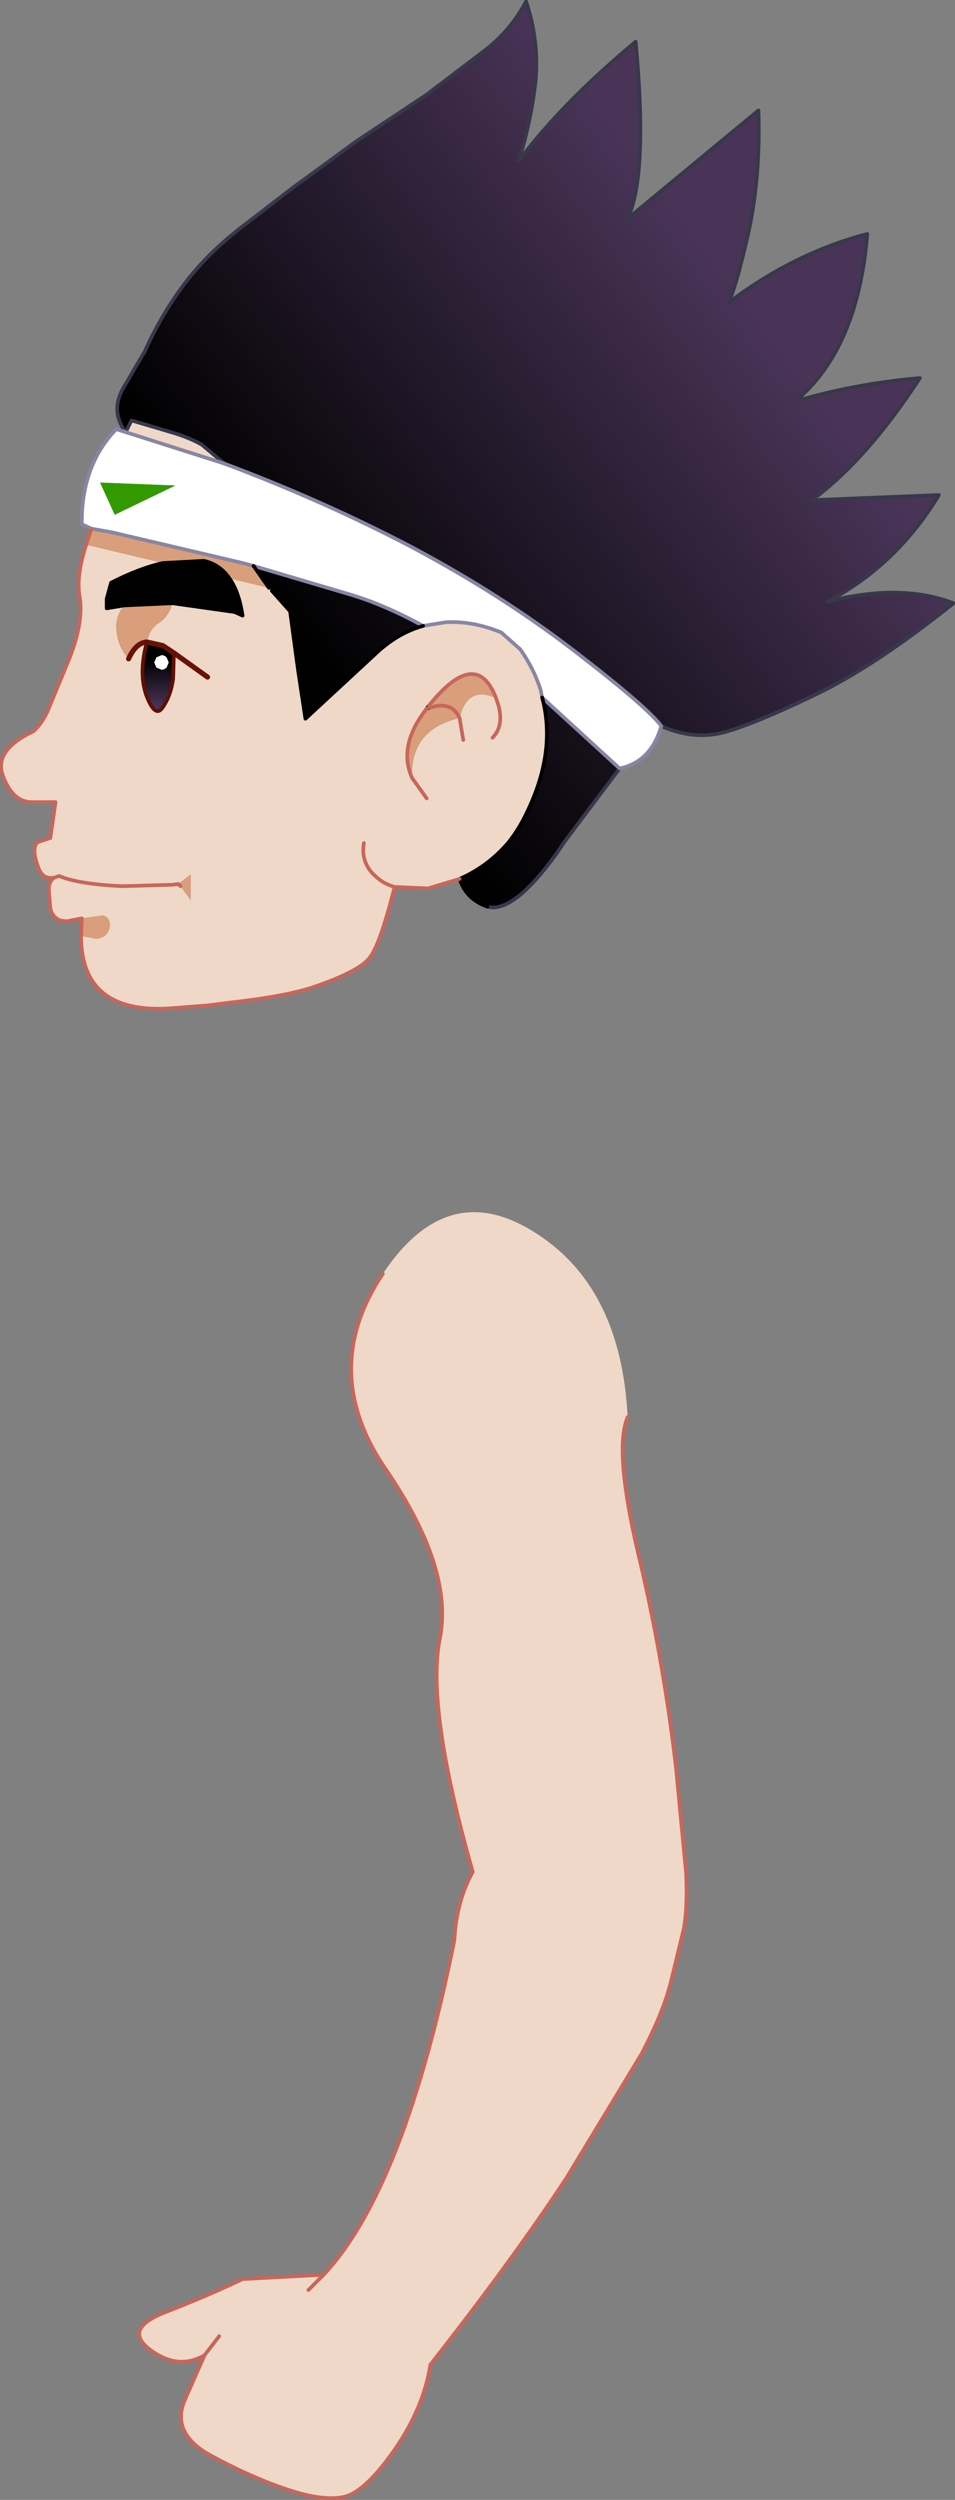 <?xml version="1.0" encoding="UTF-8" standalone="no"?>
<svg xmlns:xlink="http://www.w3.org/1999/xlink" height="170.95px" width="65.35px" xmlns="http://www.w3.org/2000/svg">
  <rect width="100%" height="100%" fill="#808080" stroke="none"/>
  <g transform="matrix(1.0, 0.0, 0.0, 1.0, 29.2, 256.55)">
    <path d="M-13.85 -224.85 Q-7.05 -222.3 -0.95 -219.1 5.15 -215.85 10.15 -212.0 15.15 -208.15 16.05 -206.9 15.35 -204.45 13.2 -204.0 L7.9 -208.85 7.8 -209.35 Q7.35 -210.8 6.4 -212.15 L5.1 -213.3 Q3.15 -214.1 1.35 -214.0 L1.3 -214.0 -0.25 -213.75 Q-2.9 -215.2 -5.25 -215.9 L-11.85 -217.85 -12.6 -218.05 -15.15 -218.65 -21.55 -220.15 -22.95 -220.4 -23.6 -220.7 Q-23.65 -224.7 -21.25 -227.2 L-20.6 -227.0 -13.85 -224.85 M-18.15 -211.75 Q-17.95 -211.75 -17.8 -211.6 L-17.65 -211.25 -17.8 -210.9 Q-17.95 -210.75 -18.15 -210.75 L-18.5 -210.9 -18.65 -211.25 -18.5 -211.6 -18.15 -211.75 M-22.35 -223.55 L-21.35 -221.35 -17.2 -223.35 -22.35 -223.55" fill="#ffffff" fill-rule="evenodd" stroke="none"/>
    <path d="M-20.6 -227.0 L-20.2 -227.8 -17.5 -227.0 Q-16.3 -226.65 -15.4 -226.15 L-13.85 -224.85 -20.6 -227.0 M2.25 -196.45 L0.1 -195.8 -2.2 -195.9 Q-3.2 -191.9 -3.95 -191.0 -4.7 -190.1 -7.75 -189.05 -9.75 -188.4 -13.4 -188.0 L-14.95 -187.8 -17.55 -187.6 Q-23.65 -187.2 -23.65 -192.55 L-22.6 -192.35 Q-21.85 -192.45 -21.7 -193.1 -21.6 -193.8 -22.15 -193.95 L-23.6 -193.75 -24.65 -193.55 -25.05 -193.6 Q-25.6 -193.8 -25.75 -194.4 L-25.85 -195.6 Q-25.9 -196.3 -25.45 -196.55 -26.3 -196.35 -26.6 -197.3 -27.05 -198.5 -26.65 -198.95 L-25.75 -199.25 -25.4 -201.7 -27.1 -201.7 Q-28.35 -201.75 -29.0 -203.5 -29.65 -205.25 -26.9 -206.55 -26.35 -207.05 -25.95 -207.9 L-24.5 -211.4 Q-23.45 -214.0 -23.75 -215.75 -24.0 -217.15 -23.3 -219.3 L-18.05 -218.05 Q-19.65 -217.7 -21.6 -216.7 L-21.9 -215.6 -21.9 -215.25 -21.9 -214.95 -20.7 -215.15 Q-21.4 -214.35 -21.2 -213.2 -21.05 -212.2 -20.4 -211.5 -19.9 -212.6 -19.15 -212.65 -18.95 -213.6 -18.25 -214.0 -17.6 -214.5 -17.4 -215.3 L-13.15 -214.7 -12.6 -214.45 Q-12.85 -216.1 -13.5 -217.0 L-10.8 -216.35 -10.6 -216.15 -9.35 -214.75 -8.8 -210.7 -8.3 -207.4 -3.6 -211.75 Q-2.05 -213.25 -0.25 -213.75 L1.3 -214.0 1.35 -214.0 Q3.15 -214.1 5.1 -213.3 L6.4 -212.15 Q7.35 -210.8 7.8 -209.35 L7.9 -208.85 Q8.85 -205.3 7.0 -201.3 6.4 -199.95 5.6 -198.95 4.2 -197.3 2.25 -196.45 M0.15 -208.3 L0.0 -208.1 Q-2.0 -205.55 -1.0 -203.35 -1.15 -206.65 2.25 -207.45 2.8 -209.7 4.75 -208.8 3.4 -212.35 0.15 -208.3 M4.5 -206.1 Q5.3 -206.9 4.9 -208.35 L4.75 -208.8 4.9 -208.35 Q5.3 -206.9 4.5 -206.1 M2.5 -205.95 L2.25 -207.45 2.5 -205.95 M-17.3 -211.9 L-18.05 -212.4 -19.15 -212.65 Q-19.75 -210.45 -19.15 -208.9 -18.55 -207.4 -18.05 -208.2 -17.5 -209.0 -17.35 -210.15 L-17.3 -211.9 -15.0 -210.25 -17.3 -211.9 M0.0 -201.95 L-1.0 -203.35 0.0 -201.95 M-4.3 -198.9 Q-4.55 -197.45 -3.35 -196.5 -2.9 -196.1 -2.2 -195.9 -2.9 -196.1 -3.35 -196.5 -4.55 -197.45 -4.3 -198.9 M-16.85 -195.95 L-16.15 -195.0 -16.15 -196.75 -17.0 -196.1 -16.85 -195.95 M-25.45 -196.55 L-25.15 -196.65 Q-23.9 -196.1 -20.85 -195.95 L-17.35 -196.05 -17.0 -196.1 -17.35 -196.05 -20.85 -195.95 Q-23.9 -196.1 -25.15 -196.65 L-25.45 -196.55" fill="#efd8c7" fill-rule="evenodd" stroke="none"/>
    <path d="M-23.65 -192.55 L-23.6 -193.75 -22.15 -193.95 Q-21.6 -193.8 -21.7 -193.1 -21.85 -192.45 -22.6 -192.35 L-23.65 -192.55 M-23.3 -219.3 L-22.95 -220.4 -21.55 -220.15 -15.15 -218.65 -12.6 -218.05 -11.85 -217.85 -10.8 -216.35 -13.5 -217.0 Q-14.15 -217.95 -15.25 -218.2 L-18.05 -218.05 -23.3 -219.3 M0.2 -208.15 L0.15 -208.3 Q3.4 -212.35 4.75 -208.8 2.8 -209.7 2.25 -207.45 1.7 -208.65 0.2 -208.15 1.7 -208.65 2.25 -207.45 -1.15 -206.65 -1.0 -203.35 -2.0 -205.55 0.0 -208.1 L0.2 -208.15 M-17.4 -215.3 Q-17.6 -214.5 -18.25 -214.0 -18.95 -213.6 -19.15 -212.65 -19.9 -212.6 -20.4 -211.5 -21.05 -212.2 -21.2 -213.2 -21.4 -214.35 -20.7 -215.15 L-17.4 -215.3 M-17.0 -196.1 L-16.15 -196.75 -16.15 -195.0 -16.85 -195.95 -17.0 -196.1" fill="#d99e7b" fill-rule="evenodd" stroke="none"/>
    <path d="M-22.35 -223.55 L-17.2 -223.35 -21.35 -221.35 -22.35 -223.55" fill="#339900" fill-rule="evenodd" stroke="none"/>
    <path d="M-20.6 -227.0 Q-21.65 -228.4 -20.8 -229.95 L-19.75 -231.75 -19.3 -232.5 Q-18.1 -235.2 -16.3 -237.5 -14.9 -239.25 -12.95 -240.8 L-9.25 -243.65 -4.8 -246.9 -0.05 -250.05 4.1 -253.2 Q5.8 -254.55 6.8 -256.45 7.7 -253.75 7.45 -251.0 7.15 -248.3 6.3 -245.55 9.25 -249.5 14.3 -253.7 15.15 -244.55 13.75 -241.6 L22.7 -249.0 Q22.85 -244.6 22.05 -240.8 21.2 -237.0 20.65 -235.85 25.15 -239.25 30.15 -240.55 29.5 -232.65 25.2 -229.1 29.2 -230.3 33.75 -230.7 30.1 -225.1 26.35 -222.35 L35.05 -222.7 Q32.15 -217.9 27.4 -215.4 32.4 -216.7 36.05 -215.3 30.6 -210.95 26.6 -209.05 22.55 -207.1 20.45 -206.5 18.3 -205.9 16.05 -206.9 15.15 -208.15 10.15 -212.0 5.15 -215.85 -0.95 -219.1 -7.05 -222.3 -13.85 -224.85 L-15.4 -226.15 Q-16.3 -226.65 -17.5 -227.0 L-20.2 -227.8 -20.6 -227.0 M13.2 -204.0 L9.4 -198.95 8.9 -198.2 Q5.9 -194.05 4.15 -194.55 2.7 -195.05 2.25 -196.45 4.2 -197.3 5.6 -198.95 6.4 -199.95 7.0 -201.3 8.85 -205.3 7.9 -208.85 L13.2 -204.0 M-11.85 -217.85 L-5.25 -215.9 Q-2.9 -215.2 -0.25 -213.75 -2.05 -213.25 -3.6 -211.75 L-8.3 -207.4 -8.8 -210.7 -9.35 -214.75 -10.6 -216.15 -10.8 -216.35 -11.85 -217.85 M-13.5 -217.0 Q-12.85 -216.1 -12.6 -214.45 L-13.15 -214.7 -17.4 -215.3 -20.7 -215.15 -21.9 -214.95 -21.9 -215.25 -21.9 -215.6 -21.6 -216.7 Q-19.65 -217.7 -18.05 -218.05 L-15.25 -218.2 Q-14.15 -217.95 -13.5 -217.0" fill="url(#gradient0)" fill-rule="evenodd" stroke="none"/>
    <path d="M-19.15 -212.65 L-18.05 -212.4 -17.3 -211.9 -17.35 -210.15 Q-17.5 -209.0 -18.05 -208.2 -18.55 -207.4 -19.15 -208.9 -19.75 -210.45 -19.15 -212.65 M-18.15 -211.75 L-18.5 -211.6 -18.65 -211.25 -18.5 -210.9 -18.15 -210.75 Q-17.95 -210.75 -17.8 -210.9 L-17.65 -211.25 -17.8 -211.6 Q-17.95 -211.75 -18.15 -211.75" fill="url(#gradient1)" fill-rule="evenodd" stroke="none"/>
    <path d="M16.05 -206.9 Q18.3 -205.9 20.45 -206.5 22.55 -207.1 26.6 -209.05 30.6 -210.95 36.05 -215.3 32.4 -216.7 27.4 -215.4 32.15 -217.9 35.05 -222.7 L26.35 -222.35 Q30.1 -225.1 33.75 -230.7 29.2 -230.3 25.2 -229.1 29.5 -232.65 30.15 -240.55 25.15 -239.25 20.65 -235.85 21.2 -237.0 22.05 -240.8 22.85 -244.6 22.7 -249.0 L13.75 -241.6 Q15.15 -244.55 14.3 -253.7 9.25 -249.5 6.3 -245.55 7.15 -248.3 7.45 -251.0 7.7 -253.75 6.8 -256.45 5.8 -254.55 4.1 -253.2 L-0.05 -250.05 -4.8 -246.9 -9.25 -243.65 -12.95 -240.8 Q-14.9 -239.25 -16.3 -237.5 -18.1 -235.2 -19.3 -232.5 L-19.75 -231.75 -20.8 -229.95 Q-21.65 -228.4 -20.6 -227.0 L-20.2 -227.8 -17.5 -227.0 Q-16.3 -226.65 -15.4 -226.15 L-13.85 -224.85 M13.2 -204.0 L9.4 -198.95 8.9 -198.2 Q5.9 -194.05 4.15 -194.55" fill="none" stroke="#38384b" stroke-linecap="round" stroke-linejoin="round" stroke-width="0.25"/>
    <path d="M-13.85 -224.85 Q-7.05 -222.3 -0.95 -219.1 5.15 -215.85 10.15 -212.0 15.15 -208.15 16.05 -206.9 15.35 -204.45 13.2 -204.0 L7.9 -208.85 7.8 -209.35 Q7.35 -210.8 6.4 -212.15 L5.1 -213.3 Q3.15 -214.1 1.35 -214.0 L1.3 -214.0 -0.25 -213.75 Q-2.9 -215.2 -5.25 -215.9 L-11.85 -217.85 -12.6 -218.05 -15.15 -218.65 -21.55 -220.15 -22.95 -220.4 -23.6 -220.7 Q-23.65 -224.7 -21.25 -227.2 L-20.6 -227.0 -13.85 -224.85" fill="none" stroke="#8786a4" stroke-linecap="round" stroke-linejoin="round" stroke-width="0.25"/>
    <path d="M4.15 -194.55 Q2.7 -195.05 2.25 -196.45 4.2 -197.3 5.6 -198.95 6.4 -199.95 7.0 -201.3 8.85 -205.3 7.9 -208.85 M0.15 -208.3 L0.0 -208.1 0.2 -208.15 M-0.25 -213.75 Q-2.05 -213.25 -3.6 -211.75 L-8.3 -207.4 -8.8 -210.7 -9.35 -214.75 -10.6 -216.15 M-13.5 -217.0 Q-12.85 -216.1 -12.6 -214.45 L-13.15 -214.7 -17.4 -215.3 -20.7 -215.15 -21.9 -214.95 -21.9 -215.25 -21.9 -215.6 -21.6 -216.7 Q-19.65 -217.7 -18.05 -218.05 L-15.25 -218.2 Q-14.15 -217.95 -13.5 -217.0 M-11.85 -217.85 L-10.8 -216.35" fill="none" stroke="#000000" stroke-linecap="round" stroke-linejoin="round" stroke-width="0.25"/>
    <path d="M2.25 -196.45 L0.1 -195.8 -2.2 -195.9 Q-3.2 -191.9 -3.95 -191.0 -4.7 -190.1 -7.75 -189.05 -9.75 -188.4 -13.4 -188.0 L-14.95 -187.8 -17.55 -187.6 Q-23.65 -187.2 -23.65 -192.55 L-23.6 -193.75 -24.65 -193.55 -25.05 -193.6 Q-25.6 -193.8 -25.75 -194.4 L-25.85 -195.6 Q-25.9 -196.3 -25.45 -196.55 -26.3 -196.35 -26.6 -197.3 -27.05 -198.5 -26.65 -198.95 L-25.75 -199.25 -25.4 -201.7 -27.1 -201.7 Q-28.35 -201.75 -29.0 -203.5 -29.65 -205.25 -26.9 -206.55 -26.35 -207.05 -25.95 -207.9 L-24.5 -211.4 Q-23.45 -214.0 -23.75 -215.75 -24.0 -217.15 -23.3 -219.3 L-22.95 -220.4 M0.2 -208.15 Q1.7 -208.65 2.25 -207.45 L2.5 -205.95 M4.75 -208.8 Q3.4 -212.35 0.15 -208.3 M4.75 -208.8 L4.9 -208.35 Q5.3 -206.9 4.5 -206.1 M-1.0 -203.35 L0.0 -201.95 M-2.2 -195.9 Q-2.9 -196.1 -3.35 -196.5 -4.55 -197.45 -4.3 -198.9 M-16.85 -195.95 L-17.0 -196.1 -17.35 -196.05 -20.85 -195.95 Q-23.9 -196.1 -25.15 -196.65 L-25.45 -196.55 M0.0 -208.1 Q-2.0 -205.55 -1.0 -203.35" fill="none" stroke="#c8665b" stroke-linecap="round" stroke-linejoin="round" stroke-width="0.25"/>
    <path d="M-19.15 -212.65 L-18.05 -212.4 -17.3 -211.9 -15.0 -210.25 M-19.15 -212.65 Q-19.9 -212.6 -20.4 -211.5" fill="none" stroke="#691203" stroke-linecap="round" stroke-linejoin="round" stroke-width="0.35"/>
    <path d="M-17.3 -211.9 L-17.35 -210.15 Q-17.5 -209.0 -18.05 -208.2 -18.55 -207.4 -19.15 -208.9 -19.75 -210.45 -19.15 -212.65" fill="none" stroke="#5f1003" stroke-linecap="round" stroke-linejoin="round" stroke-width="0.25"/>
    <path d="M-3.0 -169.45 Q1.4 -176.05 7.35 -172.3 13.3 -168.6 13.75 -159.65 12.8 -157.45 14.45 -150.4 16.15 -143.35 17.05 -135.75 L17.75 -128.45 Q17.85 -126.1 17.6 -124.7 L16.75 -121.2 Q16.25 -119.05 14.7 -116.1 L9.55 -107.6 Q5.9 -102.05 0.25 -94.85 -0.2 -91.95 -2.15 -89.1 -4.1 -86.3 -5.5 -85.85 -6.95 -85.45 -9.5 -86.3 -12.05 -87.15 -14.8 -88.65 -17.6 -90.2 -16.5 -92.55 L-15.2 -95.5 Q-17.0 -94.45 -18.9 -95.85 -20.85 -97.3 -17.85 -98.45 -14.9 -99.6 -12.6 -100.7 L-7.05 -101.0 Q-1.55 -106.85 1.9 -123.9 L1.9 -124.0 Q2.05 -126.55 3.15 -128.55 -0.05 -139.75 0.9 -144.5 1.85 -149.25 -2.75 -156.0 -7.45 -162.8 -3.0 -169.45 M-14.2 -96.8 L-15.2 -95.5 -14.2 -96.8 M-7.05 -101.0 L-8.1 -99.95 -7.05 -101.0" fill="#efd8c7" fill-rule="evenodd" stroke="none"/>
    <path d="M13.75 -159.65 Q12.8 -157.45 14.45 -150.4 16.15 -143.35 17.05 -135.75 L17.75 -128.45 Q17.85 -126.1 17.6 -124.7 L16.75 -121.2 Q16.25 -119.05 14.7 -116.1 L9.55 -107.6 Q5.9 -102.05 0.25 -94.85 -0.2 -91.95 -2.15 -89.1 -4.1 -86.3 -5.5 -85.85 -6.95 -85.45 -9.5 -86.3 -12.05 -87.15 -14.8 -88.65 -17.6 -90.2 -16.5 -92.55 L-15.2 -95.5 Q-17.0 -94.45 -18.9 -95.85 -20.85 -97.3 -17.85 -98.45 -14.9 -99.6 -12.6 -100.7 L-7.05 -101.0 Q-1.55 -106.85 1.9 -123.9 M1.9 -124.0 Q2.05 -126.55 3.15 -128.55 -0.05 -139.75 0.9 -144.5 1.85 -149.25 -2.75 -156.0 -7.45 -162.8 -3.0 -169.45 M-8.1 -99.95 L-7.05 -101.0 M-15.2 -95.5 L-14.2 -96.8" fill="none" stroke="#c8665b" stroke-linecap="round" stroke-linejoin="round" stroke-width="0.25"/>
  </g>
  <defs>
    <linearGradient gradientTransform="matrix(0.019, -0.014, 0.018, 0.024, 7.4, -223.4)" gradientUnits="userSpaceOnUse" id="gradient0" spreadMethod="pad" x1="-819.2" x2="819.2">
      <stop offset="0.0" stop-color="#000000"/>
      <stop offset="1.0" stop-color="#493458"/>
    </linearGradient>
    <linearGradient gradientTransform="matrix(0.0, 0.002, -0.001, 0.0, -18.35, -209.8)" gradientUnits="userSpaceOnUse" id="gradient1" spreadMethod="pad" x1="-819.2" x2="819.2">
      <stop offset="0.0" stop-color="#000000"/>
      <stop offset="1.0" stop-color="#493458"/>
    </linearGradient>
  </defs>
</svg>
